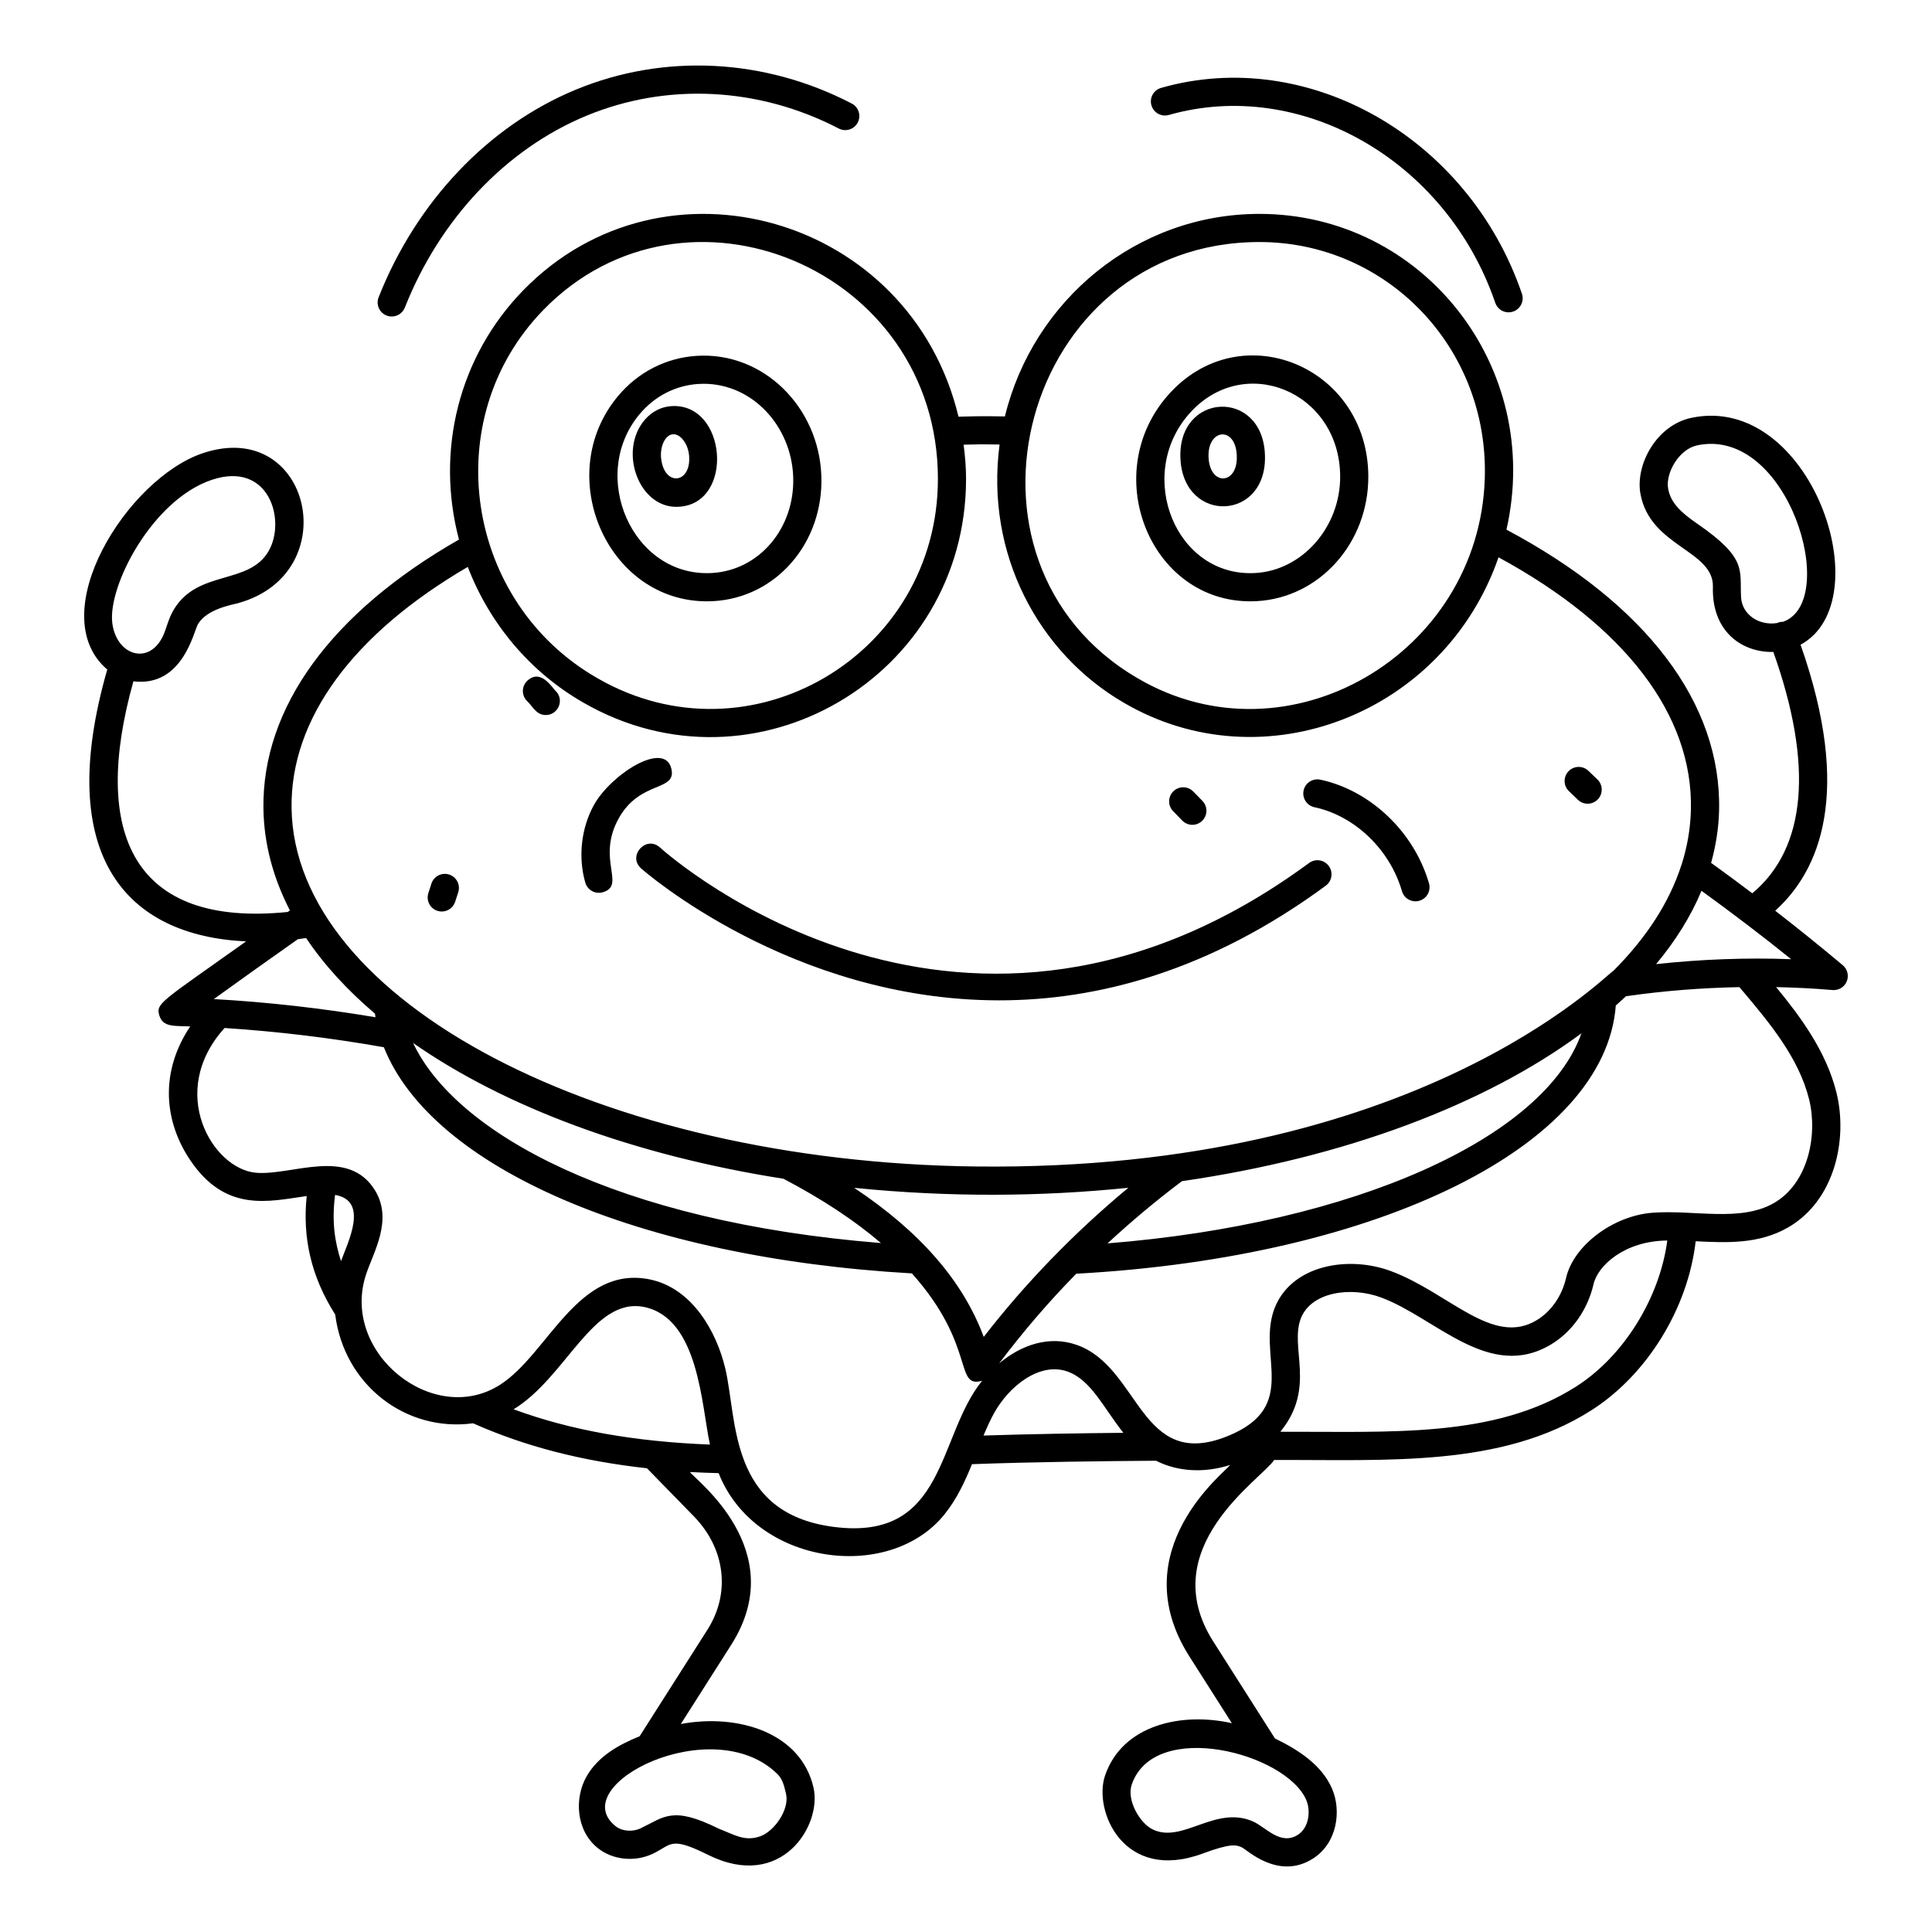 <?xml version="1.0" encoding="UTF-8"?>
<!-- Uploaded to: SVG Repo, www.svgrepo.com, Generator: SVG Repo Mixer Tools -->
<svg fill="#000000" width="800px" height="800px" version="1.1" viewBox="144 144 512 512" xmlns="http://www.w3.org/2000/svg">
 <g>
  <path d="m323.88 278.3c14.82-0.812 12.789-27.617-1.965-26.672-2.684 0.168-5.184 1.453-7.043 3.621-7.148 8.336-1.496 23.719 9.008 23.051zm-1.5-19.219c0.043 0 0.082-0.004 0.121-0.004 1.785 0 3.891 2.434 4.129 5.828v0.004c0.523 7.406-6.785 8.113-7.449 0.297-0.246-2.734 0.996-5.988 3.199-6.125z"/>
  <path d="m479.22 264.5c-0.629-17.648-23.387-16.66-22.383 1.25 0.977 17.184 23.109 16.336 22.383-1.25zm-7.461 0.273v0.027c0.324 7.637-7.043 8.133-7.473 0.531-0.434-7.762 7.195-8.582 7.473-0.559z"/>
  <path d="m457.31 361.46c1.438 1.473 3.801 1.508 5.277 0.066 1.477-1.441 1.508-3.801 0.07-5.277l-2.426-2.484c-1.438-1.473-3.805-1.5-5.277-0.062-1.473 1.441-1.5 3.805-0.062 5.277z"/>
  <path d="m562.16 355.95c1.473 1.418 3.836 1.391 5.277-0.109 1.426-1.488 1.379-3.852-0.109-5.277l-2.375-2.281c-1.484-1.43-3.848-1.383-5.277 0.105-1.426 1.488-1.383 3.848 0.105 5.277z"/>
  <path d="m259.92 385.38c0.383 0.121 0.77 0.184 1.148 0.184 1.578 0 3.039-1.008 3.551-2.582l0.816-2.512c0.637-1.961-0.438-4.066-2.398-4.703-1.957-0.637-4.066 0.438-4.703 2.398l-0.816 2.516c-0.637 1.961 0.441 4.066 2.402 4.699z"/>
  <path d="m288.64 333.49c3.184 0 4.934-3.789 2.789-6.211-0.895-0.637-3.918-6.234-7.609-2.941-1.539 1.371-1.68 3.727-0.309 5.269 1.762 1.668 2.582 3.883 5.129 3.883z"/>
  <path d="m247.81 227.88c1.488 0 2.891-0.895 3.473-2.359 9.293-23.504 26.836-42.035 48.137-50.852 21.348-8.836 45.715-7.598 66.859 3.391 1.82 0.953 4.078 0.238 5.031-1.59s0.238-4.082-1.59-5.031c-23.102-12.008-49.766-13.348-73.156-3.664-23.156 9.582-42.191 29.633-52.223 55.004-0.758 1.918 0.184 4.086 2.098 4.84 0.453 0.176 0.914 0.262 1.371 0.262z"/>
  <path d="m453.75 174.47c34.828-9.945 73.523 11.836 86.508 49.777 0.531 1.551 1.98 2.527 3.531 2.527 0.402 0 0.809-0.066 1.207-0.203 1.949-0.668 2.992-2.789 2.324-4.738-14.234-41.586-56.879-65.609-95.621-54.539-1.984 0.566-3.129 2.633-2.562 4.613 0.566 1.98 2.641 3.129 4.613 2.562z"/>
  <path d="m333.03 303.31c16.688-0.914 29.27-15.5 28.637-33.207-0.648-18.184-15.344-32.965-33.121-31.793-8.043 0.527-15.387 4.277-20.68 10.555-17.926 21.258-2.492 55.93 25.164 54.445zm-19.461-49.637c3.973-4.711 9.465-7.527 15.465-7.918 0.484-0.031 0.969-0.047 1.449-0.047 12.949 0 23.246 11.227 23.723 24.66 0.484 13.602-9 24.797-21.586 25.488-21.055 1.164-32.797-25.879-19.051-42.184z"/>
  <path d="m477.05 303.31c16.648-0.91 29.637-15.445 29.57-33.09-0.117-29.289-34.199-43.188-53.211-21.348-18.508 21.25-4.055 55.914 23.641 54.438zm-18.012-49.535c14.402-16.551 40.027-6.098 40.121 16.477 0.055 13.438-10.047 24.926-22.512 25.605-21.066 1.176-31.812-25.777-17.609-42.082z"/>
  <path d="m303.73 380.46c6.277-1.809-1.738-8.723 4.188-19.496 5.703-10.359 15.504-7.051 13.988-13.285-1.836-7.531-16.07 1.594-20.527 9.684-3.363 6.109-4.215 13.789-2.269 20.543 0.57 1.965 2.621 3.125 4.621 2.555z"/>
  <path d="m492.34 357.92c10.68 2.277 20 11.215 23.188 22.242 0.578 1.996 2.66 3.113 4.621 2.547 1.98-0.57 3.121-2.641 2.547-4.621-3.93-13.594-15.504-24.633-28.801-27.469-2.012-0.43-4 0.855-4.43 2.871-0.426 2.019 0.859 4 2.875 4.43z"/>
  <path d="m313.89 374.13c0.574 0.516 39.758 34.973 94.891 34.973 26.082 0 55.742-7.719 86.566-30.391 1.66-1.223 2.016-3.559 0.793-5.219s-3.555-2.019-5.219-0.793c-90.992 66.938-168.77-1.188-172.04-4.121-3.672-3.297-8.652 2.254-4.992 5.551z"/>
  <path d="m207.02 303.86c28.688-7.84 19.387-49.234-9.148-39.805-20.188 6.672-42.645 42.672-25.449 57.379-14.301 49.746 5.379 70.598 36.789 72.043-22.562 16.07-23.996 16.383-22.969 19.684 0.961 3.09 3.93 2.676 8.168 2.848-8.152 12.168-6.918 25.238 0.047 35.523 9.402 13.883 20.746 10.848 30.82 9.43-1.137 10.938 1.121 21.289 7.555 31.402 2.332 18.57 18.613 31.234 36.543 28.824 13.711 6.106 28.707 10 46.074 11.918l12.488 12.797c8.293 8.555 9.688 20.312 3.559 29.957l-17.988 28.262c-5.703 2.32-11.062 5.363-14.09 10.695-3.152 5.551-2.91 14.133 2.941 18.891 3.965 3.223 9.871 3.832 14.703 1.523 5-2.398 4.516-4.688 14.625 0.348 19.418 9.625 30.16-7.824 27.91-17.789-3.285-14.602-19.961-19.75-35.172-16.914l13.371-21.008c15.992-25.16-9.902-43.949-10.949-45.77 2.469 0.145 5.031 0.227 7.598 0.301 9.582 24.348 45.082 29.156 59.793 10.996 3.301-4.07 5.449-8.719 7.348-13.375 15.895-0.586 34.957-0.82 48.77-0.91 5.719 2.898 12.719 3.332 19.602 1.133-0.914 1.648-28.723 22.535-10.719 50.797l11.215 17.625c-13.27-2.992-29.012 0.383-33.613 13.898-3.164 9.297 4.926 28.395 25.863 20.652 7.477-2.773 8.887-2.309 10.352-1.668 1.352 0.594 9.773 8.926 19.008 2.922 6.324-4.109 7.473-12.617 4.93-18.473-2.75-6.32-8.926-10.273-15.113-13.277l-16.344-25.688c-15.855-24.887 12.891-43.09 16.125-48.117 29.922-0.117 60.203 1.996 83.973-13.113 14.879-9.434 25.688-27.102 27.734-44.855 8.203 0.406 16.672 0.801 24.402-3.609 12.473-7.133 15.945-23.355 12.93-35.703-2.711-11.012-9.637-20.301-16.012-28.039 5.004 0.109 9.992 0.348 14.938 0.777 1.637 0.141 3.152-0.789 3.773-2.289 0.625-1.504 0.199-3.238-1.047-4.285-5.859-4.918-11.84-9.742-17.902-14.445 11.762-10.621 20.551-31.16 6.715-70.496 21.559-11.645 2.606-66.828-28.957-60.121-9.262 1.969-14.852 12.418-13.484 20.094 2.516 14.09 19.488 14.949 19.211 24.73-0.332 11.402 7.219 17.219 15.676 17.219 0.113 0 0.223-0.023 0.332-0.027 10.691 30.027 8.773 52.031-5.57 63.977-3.621-2.734-7.258-5.426-10.914-8.059 1.25-4.539 2.004-9.172 2.113-13.891 0.672-28.406-19.344-54.734-56.352-74.414 9.824-43.156-22.152-83.68-65.457-83.68-32.57 0-59.973 22.926-67.457 53.676-6.465-0.094-5.996-0.086-12.297 0.07-12.762-53.168-78.137-71.762-115.39-33.453-17.055 17.539-23.223 42.461-16.988 66.012-33.793 19.297-52.199 44.512-51.824 71.27 0.129 9.371 2.594 18.418 7.016 27.012-0.191 0.137-0.387 0.277-0.582 0.41-40.918 4.152-52.211-20.723-40.891-61.125 13.082 1.602 15.977-13.254 17.113-15.156 2.402-4.023 9.004-5.117 10.559-5.539zm142.98 310.26c1.234 1.211 1.711 2.613 2.316 5.301 0.938 4.152-3.152 9.941-6.883 11.23-4.164 1.438-6.809-0.449-10.945-2.027-12.324-6.133-14.496-3.066-20.645-0.137-2.238 1.074-5.027 0.84-6.773-0.578-13.371-10.875 25.816-30.602 42.93-13.789zm140.15 6.848c1.281 2.953 0.727 7.371-2.152 9.238-4.641 3.019-8.547-2.008-11.941-3.5-9.945-4.367-18.598 5.863-26.492 2.152-3.574-1.68-7.023-7.871-5.656-11.898 5.969-17.523 40.84-8.395 46.242 4.008zm115.25-318.71c-0.387-7.258 1.719-10.297-11.699-19.535-4.211-2.902-6.953-5.453-7.625-9.219-0.738-4.141 2.856-10.453 7.688-11.48 24.105-5.133 38.023 41.422 22.73 46.77-0.727-0.02-1.066 0.105-1.559 0.324-4.906 0.746-9.289-2.32-9.535-6.859zm-382.48 90.648c0.832-0.109 1.562-0.215 2.203-0.316 4.734 7.082 10.887 13.785 18.246 20.039 0.047 0.32 0.086 0.637 0.137 0.953-14.125-2.367-28.465-4.012-42.84-4.816 7.465-5.391 14.895-10.676 22.254-15.859zm340.18 24.934c-9.906 27.855-60.328 50.469-125.59 55.668 6.246-5.789 12.82-11.293 19.723-16.488 43.145-6.238 80.328-20.281 105.87-39.18zm-158.4 80.453c-5.5-14.816-16.855-27.859-34.336-39.504 25.211 2.531 49.332 2.363 72.652-0.012-14.383 11.934-27.414 25.41-38.316 39.516zm2.633 20.402c4.004-7.371 12.207-13.816 19.523-11.242 6.289 2.195 9.625 9.707 14.848 16.258-11.512 0.113-24.969 0.324-37.059 0.727 0.828-1.977 1.688-3.906 2.688-5.742zm-55.699-62.309c10.223 5.371 18.824 11.031 25.824 17.035-69.98-5.594-112.66-29.035-123.98-53.016 24.379 17.008 58.5 29.762 98.156 35.98zm-118.83 4.277c9.023 1.562 3.406 12.465 1.566 17.555-1.66-5.195-2.484-10.422-1.566-17.555zm47.305 56.812c13.93-8.453 21.059-29.867 34.625-27.102 14.461 3 15.152 26.051 17.406 36.457-20.125-0.797-37.004-3.812-52.031-9.355zm84.801 31.164c-27.805-3.613-25.488-28.293-28.695-41.957-2.356-9.902-8.836-21.309-19.977-23.617-19.113-3.906-26.969 19.699-39.613 27.844-17.656 11.453-42.48-8.418-35.621-29.145 1.938-5.922 7.16-14.328 2.441-22.207-7.121-11.73-22.105-3.938-31.629-4.766-11.504-1.027-23.645-21.398-8.301-38.359 14.184 0.918 28.316 2.637 42.215 5.098 12.66 31.848 67.387 55.785 139.94 59.934 17.117 19.191 11.129 30.586 18.602 28.453-12.027 14.883-9.426 42.613-39.359 38.723zm196.72-37.152c-21.617 13.746-49.293 11.848-78.328 11.945 9.625-11.723 2.328-22.34 5.492-30.188 2.828-6.922 13.27-8.371 21.254-5.379 14.477 5.383 28.66 22.281 45.047 12.395 5.547-3.352 9.633-9.148 11.207-15.922 1.125-4.945 8.234-11.496 19.547-11.586-2.004 15.207-11.559 30.711-24.219 38.734zm44.445-104.58c6.875 8.191 14.66 17.477 17.375 28.492 2.293 9.391-0.219 22.203-9.383 27.445-8.926 5.09-21.156 1.719-32.09 2.543-10.484 0.781-20.996 8.703-22.949 17.281-1.117 4.805-3.957 8.891-7.793 11.203-11.684 7.055-23.254-7.297-38.578-12.996-11.203-4.195-26.156-1.738-30.781 9.566-5.066 12.574 6.914 26.246-12.504 34.129-23.312 9.457-23.168-18.27-40.047-24.164-7.293-2.562-14.688 0.004-20.535 4.906 6.258-8.316 13.066-16.258 20.434-23.762 80.68-4.406 140.23-34.082 142.98-71.082 0.91-0.812 1.82-1.625 2.691-2.453 10.035-1.449 20.074-2.219 30.055-2.414 0.371 0.43 0.746 0.855 1.121 1.305zm12.602-8.707c-11.832-0.449-23.805 0.008-35.789 1.301 5.152-6.176 9.211-12.672 12.027-19.43 8.027 5.824 15.992 11.855 23.762 18.129zm-140.92-190.06c33.762 0 60.832 28.035 59.727 62.672-1.484 46.703-52.262 76.227-91.941 52.961-53.258-30.98-30.605-115.63 32.215-115.63zm-189.79 18.031c37.621-38.703 104.59-11.113 104.59 44.754-0.012 46.637-49.789 76.094-90.191 52.828-35.094-20.043-42.594-68.578-14.395-97.582zm-20 68.066c5.754 14.992 16.5 27.891 30.68 35.988 45.277 26.066 101.36-6.863 101.37-59.301 0-3.059-0.258-6.082-0.645-9.074 6.062-0.129 2.996-0.117 9.531-0.051-3.852 29.125 10.426 55.348 32.883 68.41 36.969 21.68 85.008 2.945 99.34-38.516 33.48 18.18 51.578 41.809 50.984 66.895-0.117 4.953-0.961 9.816-2.473 14.555-0.023 0.086-0.074 0.164-0.094 0.254-3.199 9.875-9.344 19.219-17.895 27.805-2.301 1.289-52.504 53.293-169.04 51.93-99.277-1.16-180.62-43.773-181.34-94.992-0.328-23.566 16.242-46.133 46.703-63.902zm-77.914 11.328c-1.406 2.356-1.883 4.758-2.699 6.625-3.617 8.285-12.434 5.672-13.582-2.992-1.309-9.848 10.621-32.832 26.445-38.062 15.125-4.996 19.598 10.727 15.023 18.816-5.207 9.211-18.781 4.883-25.188 15.613z"/>
 </g>
</svg>